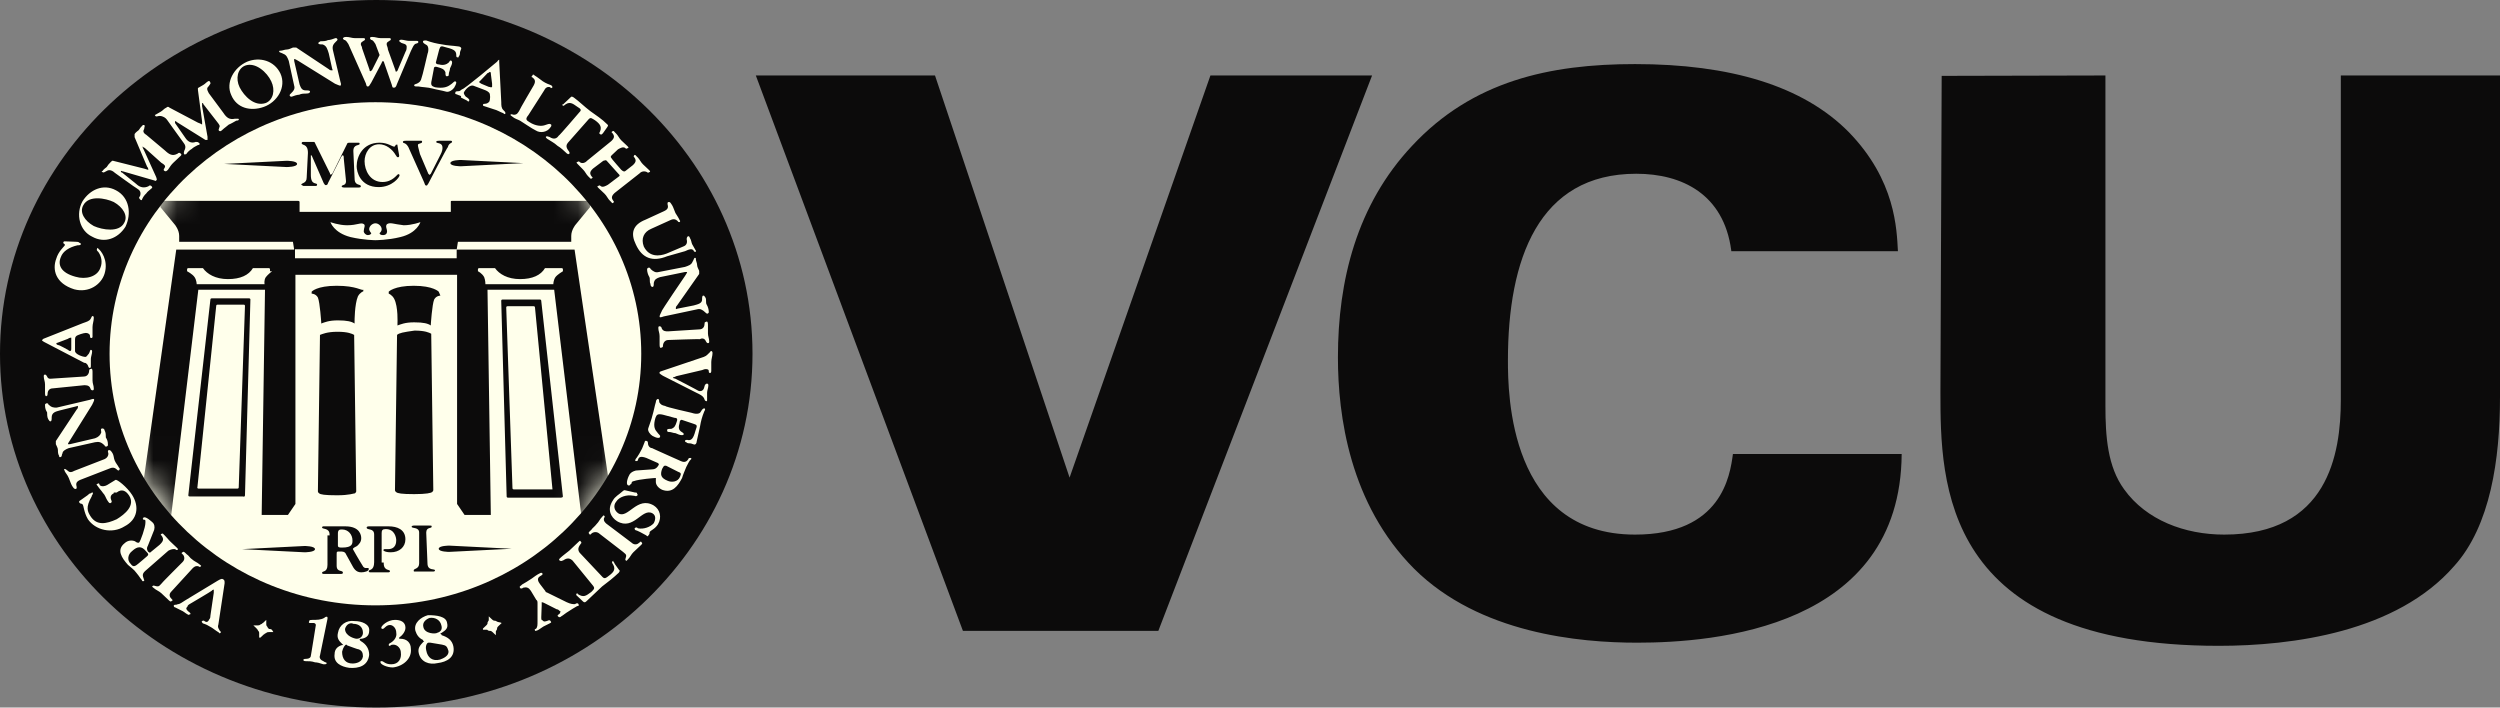 <svg width="106" height="30" viewBox="0 0 106 30" fill="none" xmlns="http://www.w3.org/2000/svg">
<rect x="0" y="0" width="106" height="30" fill="#808080" stroke="none"/>
<g clip-path="url(#clip0_6901_4191)">
<path d="M32.047 3.2H39.644L45.35 20.25L51.322 3.2H58.176L49.113 26.75H40.828L32.047 3.2ZM73.405 10.617C73.087 8.233 71.32 7.367 69.377 7.367C65.225 7.367 63.936 11 63.936 15.283C63.936 16.7 63.989 22.667 69.324 22.667C72.999 22.667 73.352 20.167 73.476 19.25H80.631C80.578 26.633 72.681 27.25 69.412 27.25C66.974 27.25 62.734 26.867 59.961 24.117C57.222 21.367 56.728 17.617 56.728 15.15C56.728 11.9 57.523 8.683 59.872 6.183C62.434 3.433 65.702 2.717 69.324 2.717C73.352 2.717 76.444 3.633 78.387 5.6C80.383 7.65 80.419 9.733 80.472 10.65H73.405V10.617ZM89.27 3.2V17.2C89.27 18.5 89.358 19.783 90.065 20.75C91.001 22.05 92.626 22.667 94.305 22.667C98.686 22.667 99.251 19.283 99.251 16.95V3.2H106V16.833C106 19.467 105.594 22.3 104.057 24C101.619 26.8 97.202 27.383 94.075 27.383C82.327 27.383 82.274 20.467 82.274 16.633L82.327 3.217L89.27 3.2ZM31.906 15C31.906 23.3 24.751 30 15.953 30C7.12 30 0 23.283 0 15C0 6.717 7.155 0 15.953 0C24.751 0 31.906 6.7 31.906 15Z" fill="#0C0B0B"/>
<path d="M15.917 25.667C9.681 25.667 4.646 20.917 4.646 15.001C4.646 9.117 9.681 4.334 15.917 4.334C22.153 4.334 27.188 9.084 27.188 15.001C27.188 20.884 22.153 25.667 15.917 25.667ZM15.917 0.834C7.649 0.834 0.936 7.167 0.936 15.001C0.936 22.834 7.649 29.167 15.917 29.167C24.185 29.167 30.898 22.834 30.898 15.001C30.898 7.167 24.185 0.834 15.917 0.834Z" fill="#0C0B0B"/>
<path d="M8.092 25.583C8.004 25.633 7.951 25.666 7.951 25.716C7.898 25.766 7.898 25.8 7.898 25.8C7.898 25.85 7.986 25.933 8.039 25.966C8.092 26.016 8.092 26.05 8.039 26.05C7.986 26.1 7.986 26.05 7.951 26.05C7.862 26 7.774 25.916 7.686 25.883L7.421 25.75C7.368 25.75 7.368 25.7 7.368 25.666C7.421 25.616 7.456 25.666 7.544 25.616C7.633 25.616 7.721 25.533 7.862 25.45L9.24 24.616C9.382 24.533 9.417 24.533 9.47 24.566C9.523 24.616 9.523 24.616 9.523 24.733L9.258 26.483C9.205 26.616 9.311 26.7 9.311 26.733C9.364 26.783 9.364 26.783 9.364 26.816C9.311 26.866 9.311 26.866 9.276 26.816C9.134 26.733 9.046 26.65 8.958 26.6C8.816 26.516 8.728 26.466 8.604 26.433C8.604 26.433 8.551 26.383 8.551 26.35C8.604 26.3 8.64 26.3 8.693 26.35C8.781 26.4 8.834 26.35 8.869 26.266C8.922 26.216 8.922 26.133 8.922 26.1L9.064 25.133V25C9.064 25 9.011 25 8.975 25.05C8.94 25.083 8.092 25.583 8.092 25.583ZM7.739 23.833C7.88 23.7 7.792 23.533 7.739 23.5C7.686 23.45 7.686 23.45 7.739 23.416C7.792 23.366 7.827 23.416 7.915 23.5C8.004 23.55 8.057 23.666 8.145 23.716C8.233 23.8 8.375 23.85 8.463 23.933C8.516 23.983 8.551 23.983 8.516 24.016C8.463 24.066 8.428 24.016 8.428 24.016C8.286 23.966 8.198 24.066 8.163 24.1L7.279 25.066C7.138 25.2 7.191 25.316 7.279 25.4C7.332 25.45 7.332 25.45 7.279 25.483C7.226 25.533 7.191 25.483 7.103 25.4L6.838 25.15C6.749 25.066 6.608 25.016 6.52 24.933C6.467 24.883 6.431 24.883 6.467 24.85C6.52 24.8 6.555 24.85 6.608 24.85C6.749 24.9 6.785 24.8 6.873 24.716C6.855 24.716 7.739 23.833 7.739 23.833ZM6.237 23.583C6.29 23.533 6.325 23.5 6.184 23.366C6.007 23.15 5.831 23.15 5.601 23.366C5.424 23.5 5.371 23.75 5.548 23.916C5.636 24.05 5.725 24 5.778 23.966C5.795 23.966 6.237 23.583 6.237 23.583ZM6.149 24.216C6.007 24.35 6.06 24.433 6.096 24.55C6.096 24.6 6.149 24.6 6.096 24.633C6.096 24.633 6.043 24.683 6.007 24.583C5.954 24.533 5.919 24.45 5.778 24.283C5.689 24.15 5.513 24.033 5.424 23.95C5.159 23.65 4.93 23.316 5.283 23.033C5.424 22.9 5.601 22.9 5.725 22.95C5.778 23 5.866 23.033 5.901 23C5.954 22.95 6.166 22.366 6.166 22.166V22.083C6.166 22.033 6.113 22.033 6.078 22.033C6.025 21.983 6.078 21.983 6.078 21.95C6.166 21.866 6.431 22.116 6.484 22.166C6.537 22.216 6.573 22.333 6.537 22.466L6.272 23.133C6.219 23.216 6.219 23.3 6.272 23.383C6.325 23.433 6.361 23.433 6.361 23.433L6.767 23.1C6.944 22.933 6.944 22.85 6.855 22.716C6.802 22.666 6.802 22.666 6.855 22.633C6.908 22.6 6.908 22.633 6.997 22.716C7.085 22.8 7.138 22.883 7.226 22.966L7.491 23.216C7.544 23.266 7.544 23.266 7.544 23.3C7.491 23.35 7.456 23.3 7.456 23.3C7.368 23.25 7.226 23.3 7.138 23.35L6.149 24.216ZM4.824 20.916C4.647 21 4.682 21.133 4.735 21.25C4.735 21.3 4.735 21.3 4.682 21.333C4.629 21.333 4.629 21.333 4.541 21.2C4.488 21.116 4.453 20.983 4.364 20.9C4.311 20.816 4.223 20.733 4.135 20.6C4.082 20.55 4.082 20.516 4.135 20.516C4.188 20.466 4.223 20.516 4.223 20.566C4.311 20.65 4.453 20.616 4.541 20.566L4.894 20.35C4.947 20.3 5.389 20.65 5.601 20.983C5.919 21.483 5.831 22.033 5.283 22.316C4.753 22.65 4.046 22.483 3.728 22.016C3.552 21.716 3.552 21.433 3.499 21.383C3.446 21.333 3.41 21.383 3.357 21.3V21.25L3.711 21C3.764 20.95 3.799 20.916 3.852 20.916C3.905 20.866 3.94 20.866 3.94 20.916C3.94 20.966 3.887 21 3.887 21.05C3.622 21.516 3.711 21.683 3.834 21.883C4.099 22.3 4.506 22.216 4.947 22.016C5.301 21.8 5.742 21.433 5.477 21.016C5.336 20.8 5.159 20.716 4.947 20.883H4.824V20.916ZM4.435 19.466C4.612 19.383 4.612 19.216 4.576 19.166C4.576 19.116 4.576 19.083 4.629 19.083C4.682 19.083 4.718 19.133 4.771 19.216C4.824 19.3 4.824 19.433 4.859 19.516C4.912 19.65 5 19.733 5.036 19.816C5.089 19.866 5.089 19.9 5.036 19.95C4.983 19.95 4.947 19.9 4.947 19.9C4.859 19.816 4.771 19.816 4.682 19.85L3.393 20.35C3.216 20.433 3.216 20.516 3.251 20.65C3.251 20.7 3.251 20.733 3.198 20.733C3.145 20.733 3.11 20.683 3.057 20.6C3.004 20.516 2.969 20.383 2.916 20.266C2.863 20.133 2.774 20.05 2.739 19.966C2.739 19.916 2.686 19.883 2.739 19.883C2.792 19.883 2.827 19.933 2.88 19.966C2.969 20.05 3.057 20.016 3.145 19.966L4.435 19.466ZM2.969 18.666C2.916 18.75 2.88 18.8 2.88 18.833H2.969L4.029 18.583C4.17 18.533 4.258 18.45 4.294 18.333C4.294 18.25 4.241 18.166 4.347 18.166C4.4 18.166 4.435 18.216 4.435 18.25C4.488 18.333 4.488 18.466 4.488 18.55C4.541 18.633 4.576 18.716 4.576 18.85C4.576 18.9 4.576 18.9 4.523 18.933C4.47 18.933 4.435 18.933 4.435 18.883C4.294 18.75 4.205 18.716 4.029 18.75L2.916 19C2.774 19.05 2.651 19.133 2.651 19.216C2.598 19.3 2.651 19.35 2.562 19.383C2.509 19.383 2.509 19.383 2.509 19.333C2.456 19.25 2.456 19.166 2.456 19.083C2.456 19 2.403 18.916 2.368 18.833V18.7L3.251 17.366C3.304 17.316 3.304 17.283 3.304 17.233C3.304 17.183 3.251 17.233 3.216 17.233L2.545 17.4C2.368 17.45 2.191 17.483 2.191 17.7C2.191 17.783 2.191 17.866 2.138 17.866C2.085 17.866 2.085 17.816 2.05 17.783C1.997 17.7 1.997 17.566 1.997 17.483C1.944 17.4 1.909 17.316 1.909 17.183C1.909 17.133 1.909 17.133 1.962 17.1C2.015 17.1 2.05 17.1 2.05 17.15C2.191 17.283 2.28 17.283 2.403 17.283L3.817 16.95C3.958 16.9 3.993 16.9 3.993 16.95C3.993 17 3.94 17.083 3.905 17.166L2.969 18.666ZM3.552 15.966C3.728 15.966 3.781 15.8 3.781 15.716C3.781 15.666 3.781 15.666 3.87 15.633C3.923 15.633 3.923 15.716 3.923 15.8V16.133C3.923 16.266 3.976 16.35 3.976 16.466C3.976 16.516 3.976 16.55 3.923 16.55C3.87 16.55 3.834 16.5 3.834 16.466C3.781 16.333 3.658 16.333 3.569 16.333L2.244 16.466C2.068 16.466 2.015 16.6 2.015 16.716C2.015 16.766 2.015 16.766 1.962 16.8C1.909 16.8 1.909 16.716 1.909 16.633V16.3C1.909 16.166 1.856 16.083 1.856 15.966C1.856 15.916 1.856 15.883 1.909 15.883C1.962 15.883 1.997 15.966 1.997 15.966C2.05 16.1 2.174 16.05 2.262 16.05L3.552 15.966ZM2.88 14.833C2.933 14.883 2.969 14.883 2.969 14.883C3.022 14.883 3.022 14.833 3.022 14.75V14.45V14.316C3.022 14.316 2.933 14.316 2.88 14.366L2.439 14.533C2.386 14.533 2.386 14.583 2.386 14.583C2.386 14.583 2.439 14.633 2.474 14.633C2.492 14.616 2.88 14.833 2.88 14.833ZM1.873 14.5C1.785 14.45 1.785 14.45 1.785 14.416L1.838 14.366L3.516 13.7C3.658 13.65 3.781 13.616 3.834 13.533C3.887 13.45 3.887 13.4 3.923 13.4C3.976 13.4 3.976 13.45 3.976 13.483C3.976 13.616 3.923 13.733 3.923 13.866V14.283C3.923 14.333 3.87 14.333 3.87 14.333C3.817 14.333 3.817 14.283 3.817 14.25C3.817 14.166 3.728 14.116 3.64 14.116C3.552 14.116 3.287 14.2 3.234 14.25C3.181 14.3 3.181 14.333 3.181 14.466V14.883C3.181 15.016 3.499 15.133 3.622 15.133C3.675 15.133 3.711 15.05 3.764 15C3.817 14.916 3.817 14.833 3.852 14.833C3.905 14.833 3.905 14.883 3.905 14.916C3.905 15 3.852 15.133 3.852 15.216V15.516C3.852 15.566 3.852 15.6 3.799 15.6C3.746 15.6 3.746 15.516 3.711 15.466C3.658 15.416 3.658 15.383 3.569 15.383L1.873 14.5ZM3.198 10.25C3.251 10.25 3.34 10.25 3.375 10.3C3.428 10.3 3.428 10.35 3.428 10.35C3.428 10.4 3.34 10.4 3.287 10.4C2.933 10.483 2.668 10.65 2.58 10.9C2.439 11.233 2.58 11.566 3.198 11.733C3.64 11.866 4.135 11.733 4.258 11.35C4.347 11.133 4.311 10.883 4.17 10.683C4.117 10.633 4.082 10.6 4.117 10.55C4.117 10.5 4.17 10.5 4.17 10.55C4.258 10.6 4.612 11.016 4.435 11.6C4.294 12.066 3.764 12.433 3.145 12.266C2.35 12.016 2.209 11.433 2.386 10.966C2.474 10.666 2.704 10.466 2.739 10.416C2.792 10.333 2.651 10.333 2.686 10.283C2.686 10.233 2.739 10.233 2.739 10.233L3.198 10.25ZM5.265 9.45C5.442 9.15 5.212 8.783 4.824 8.566C4.47 8.4 3.764 8.266 3.534 8.7C3.357 9 3.587 9.366 3.976 9.583C4.347 9.75 5.053 9.866 5.265 9.45ZM3.499 8.533C3.817 8.033 4.382 7.783 4.912 8.066C5.495 8.366 5.583 9.066 5.318 9.616C5 10.116 4.435 10.333 3.905 10.033C3.375 9.783 3.198 9.083 3.499 8.533ZM4.877 7.333C4.788 7.25 4.647 7.166 4.523 7.25C4.435 7.3 4.382 7.333 4.347 7.3C4.294 7.25 4.294 7.25 4.347 7.25C4.4 7.166 4.488 7.116 4.523 7.083C4.576 7 4.612 6.95 4.7 6.866C4.753 6.816 4.753 6.816 4.788 6.816L6.113 7.15C6.255 7.2 6.29 7.2 6.29 7.2C6.29 7.2 6.29 7.116 6.237 7.066L5.707 5.816V5.683C5.76 5.6 5.848 5.55 5.884 5.516C5.937 5.433 5.972 5.383 6.06 5.3H6.113C6.166 5.35 6.113 5.383 6.113 5.466C6.06 5.55 6.06 5.633 6.202 5.716L6.997 6.383C7.173 6.55 7.315 6.633 7.527 6.516C7.58 6.466 7.615 6.466 7.668 6.516C7.721 6.566 7.668 6.6 7.615 6.65L7.35 6.9C7.262 6.983 7.209 7.066 7.12 7.2C7.067 7.25 7.032 7.283 6.979 7.25C6.926 7.216 6.926 7.2 6.979 7.116C7.032 7.033 6.979 6.983 6.838 6.9L6.131 6.266C6.078 6.266 6.078 6.216 6.043 6.216C6.043 6.216 6.043 6.266 6.096 6.35L6.626 7.516C6.626 7.566 6.679 7.6 6.626 7.65C6.573 7.7 6.573 7.65 6.537 7.65L5.212 7.266C5.159 7.266 5.124 7.216 5.124 7.266C5.124 7.266 5.124 7.316 5.177 7.316L5.795 7.816C5.937 7.95 6.113 7.983 6.29 7.9C6.343 7.85 6.378 7.85 6.431 7.9C6.484 7.95 6.431 7.983 6.431 7.983C6.343 8.066 6.255 8.116 6.202 8.2C6.113 8.283 6.06 8.366 6.025 8.45C6.025 8.5 5.972 8.5 5.937 8.45C5.884 8.4 5.884 8.366 5.937 8.316C5.99 8.15 5.937 8.066 5.795 7.983C5.795 8 4.877 7.333 4.877 7.333ZM7.085 5.083C7.032 5 6.908 4.916 6.767 4.916C6.679 4.916 6.626 4.966 6.59 4.916C6.537 4.866 6.59 4.866 6.59 4.866C6.679 4.816 6.732 4.783 6.82 4.733C6.908 4.683 6.961 4.6 7.05 4.566C7.103 4.516 7.138 4.516 7.191 4.566L8.392 5.2C8.534 5.25 8.569 5.283 8.569 5.283V5.15L8.392 3.816V3.733C8.481 3.683 8.534 3.65 8.622 3.6C8.71 3.55 8.763 3.466 8.852 3.433C8.852 3.433 8.905 3.433 8.905 3.483C8.958 3.533 8.905 3.566 8.852 3.65C8.763 3.733 8.763 3.783 8.852 3.95L9.47 4.783C9.611 5 9.735 5.083 9.965 5.033H10.106C10.159 5.083 10.106 5.116 10.018 5.116C9.929 5.166 9.788 5.25 9.7 5.283C9.611 5.366 9.523 5.416 9.435 5.5C9.382 5.55 9.346 5.583 9.293 5.55C9.24 5.5 9.293 5.466 9.293 5.416C9.346 5.333 9.293 5.283 9.205 5.166L8.622 4.416C8.622 4.366 8.569 4.366 8.569 4.366V4.5L8.799 5.8V5.933H8.71L7.509 5.183C7.456 5.133 7.421 5.133 7.421 5.133V5.216L7.862 5.85C7.951 5.983 8.092 6.1 8.304 6.016C8.357 6.016 8.392 6.016 8.445 6.066C8.498 6.116 8.445 6.15 8.392 6.15C8.304 6.2 8.216 6.233 8.127 6.316C8.039 6.366 7.951 6.45 7.898 6.533C7.845 6.533 7.845 6.583 7.809 6.533C7.774 6.483 7.809 6.45 7.809 6.4C7.898 6.233 7.862 6.15 7.756 6.016C7.739 6 7.085 5.083 7.085 5.083ZM11.272 4.366C11.59 4.233 11.678 3.816 11.502 3.45C11.325 3.066 10.831 2.616 10.389 2.783C10.071 2.916 9.982 3.333 10.159 3.7C10.354 4.083 10.795 4.533 11.272 4.366ZM10.477 2.616C11.007 2.4 11.626 2.566 11.89 3.116C12.155 3.7 11.749 4.333 11.184 4.533C10.618 4.733 10.036 4.583 9.806 4.033C9.558 3.5 9.912 2.866 10.477 2.616ZM12.65 2.583C12.562 2.533 12.509 2.5 12.473 2.5V2.583L12.703 3.583C12.756 3.716 12.791 3.833 12.968 3.833C13.056 3.833 13.145 3.833 13.145 3.883C13.145 3.933 13.092 3.966 13.004 3.966C12.915 3.966 12.774 3.966 12.685 4.016C12.597 4.016 12.456 4.066 12.367 4.1C12.315 4.1 12.315 4.1 12.279 4.05C12.279 4 12.332 3.966 12.332 3.966C12.473 3.833 12.509 3.75 12.473 3.633L12.244 2.583C12.191 2.45 12.155 2.333 12.014 2.283C11.926 2.233 11.873 2.233 11.838 2.2C11.838 2.15 11.838 2.15 11.89 2.15C11.979 2.15 12.067 2.1 12.155 2.1C12.244 2.1 12.332 2.05 12.421 2.016H12.562L13.94 2.933C13.993 2.983 14.028 2.983 14.081 2.983C14.134 2.983 14.081 2.933 14.081 2.9L13.94 2.266C13.887 2.1 13.851 1.933 13.675 1.883C13.586 1.883 13.498 1.883 13.498 1.833C13.498 1.783 13.551 1.783 13.586 1.75C13.675 1.75 13.816 1.75 13.905 1.7C13.993 1.7 14.134 1.65 14.223 1.616C14.275 1.616 14.275 1.616 14.311 1.666C14.311 1.716 14.258 1.75 14.258 1.75C14.117 1.883 14.081 1.966 14.117 2.133L14.434 3.466C14.488 3.6 14.434 3.633 14.434 3.633C14.382 3.633 14.293 3.583 14.205 3.55L12.65 2.583ZM14.77 1.866C14.717 1.783 14.682 1.733 14.629 1.7C14.576 1.7 14.54 1.65 14.54 1.616C14.594 1.566 14.629 1.566 14.682 1.566C14.823 1.566 14.912 1.616 15.035 1.616H15.389C15.441 1.616 15.477 1.616 15.477 1.666C15.477 1.716 15.424 1.716 15.389 1.75C15.3 1.8 15.3 1.833 15.3 1.883C15.3 1.933 15.353 1.966 15.353 2.05L15.671 2.966C15.671 3.016 15.671 3.016 15.724 3.016L15.777 2.966L16.095 2.333L15.918 1.866C15.866 1.783 15.83 1.733 15.777 1.7C15.724 1.7 15.689 1.65 15.689 1.616C15.689 1.566 15.742 1.566 15.777 1.566C15.918 1.566 16.007 1.616 16.131 1.616H16.484C16.537 1.616 16.572 1.616 16.572 1.666C16.572 1.716 16.519 1.716 16.484 1.75C16.395 1.8 16.395 1.833 16.395 1.883C16.395 1.933 16.448 2.016 16.448 2.1L16.767 2.983C16.767 3.033 16.767 3.033 16.82 3.033C16.82 3.033 16.872 2.983 16.872 2.95L17.191 2.2C17.244 2.116 17.244 2.033 17.244 1.983C17.244 1.85 17.067 1.85 17.014 1.816C16.961 1.766 16.925 1.766 16.925 1.733C16.925 1.7 16.979 1.683 17.014 1.683C17.102 1.683 17.244 1.733 17.332 1.733H17.65C17.703 1.733 17.738 1.733 17.738 1.783C17.738 1.833 17.685 1.833 17.597 1.866C17.509 1.95 17.509 2 17.42 2.166L16.837 3.55C16.784 3.716 16.749 3.716 16.696 3.716C16.643 3.716 16.643 3.716 16.608 3.583L16.29 2.666C16.29 2.616 16.236 2.583 16.236 2.583C16.236 2.583 16.183 2.633 16.183 2.666L15.742 3.5C15.653 3.633 15.653 3.666 15.601 3.666C15.547 3.666 15.547 3.666 15.512 3.533L14.77 1.866ZM18.127 2.283C18.18 2.15 18.18 1.95 18.074 1.9C17.985 1.85 17.933 1.816 17.933 1.766C17.933 1.716 17.985 1.716 18.074 1.716C18.303 1.8 18.515 1.85 18.745 1.883C18.975 1.933 19.187 1.933 19.416 1.966C19.505 1.966 19.558 2.016 19.558 2.05C19.558 2.083 19.505 2.183 19.505 2.216C19.505 2.25 19.505 2.35 19.452 2.383C19.452 2.433 19.452 2.433 19.399 2.433C19.346 2.433 19.346 2.383 19.346 2.35C19.346 2.183 19.293 2.1 18.939 2.016L18.763 1.966C18.674 1.966 18.674 1.966 18.622 2.1L18.48 2.65C18.48 2.7 18.533 2.733 18.622 2.733C18.798 2.783 18.939 2.733 19.028 2.65C19.081 2.566 19.081 2.566 19.116 2.566C19.151 2.566 19.169 2.616 19.169 2.65C19.169 2.733 19.116 2.816 19.081 2.9C19.081 2.983 19.028 3.066 19.028 3.15C19.028 3.2 19.028 3.233 18.939 3.233C18.887 3.233 18.887 3.15 18.887 3.066C18.834 2.933 18.745 2.9 18.569 2.85C18.427 2.8 18.392 2.85 18.392 2.933L18.303 3.4C18.25 3.616 18.303 3.65 18.445 3.7C18.763 3.75 18.939 3.7 19.063 3.616C19.204 3.533 19.24 3.45 19.293 3.45C19.346 3.45 19.346 3.5 19.346 3.5C19.346 3.55 19.293 3.666 19.258 3.716C19.204 3.8 19.028 3.933 18.904 3.883C18.727 3.833 18.498 3.8 18.321 3.75C18.145 3.7 17.915 3.7 17.738 3.666C17.597 3.666 17.561 3.666 17.561 3.616C17.561 3.566 17.65 3.566 17.703 3.533C17.791 3.483 17.844 3.45 17.88 3.283C17.897 3.283 18.127 2.283 18.127 2.283ZM20.37 3.416L20.317 3.466C20.317 3.516 20.37 3.516 20.406 3.55L20.724 3.683C20.812 3.683 20.812 3.733 20.865 3.683V3.55L20.812 3.133C20.812 3.083 20.812 3.05 20.759 3.05C20.759 3.05 20.706 3.1 20.671 3.1C20.689 3.083 20.37 3.416 20.37 3.416ZM21.077 2.616C21.13 2.533 21.166 2.533 21.166 2.533V2.616L21.254 4.333C21.254 4.466 21.254 4.583 21.342 4.666C21.395 4.716 21.43 4.75 21.43 4.8C21.43 4.85 21.378 4.85 21.342 4.8C21.201 4.75 21.077 4.666 20.936 4.633L20.529 4.5C20.477 4.5 20.477 4.45 20.477 4.45C20.477 4.4 20.529 4.4 20.565 4.4C20.653 4.4 20.706 4.35 20.741 4.316C20.794 4.233 20.794 3.983 20.741 3.933C20.689 3.883 20.653 3.85 20.512 3.8L20.07 3.633C19.929 3.583 19.717 3.8 19.664 3.933C19.664 3.983 19.717 4.066 19.752 4.1C19.84 4.15 19.929 4.233 19.893 4.266C19.893 4.316 19.84 4.316 19.805 4.266L19.54 4.133C19.593 4.05 19.452 4.05 19.363 4C19.311 4 19.275 3.95 19.311 3.916C19.311 3.866 19.399 3.866 19.452 3.866C19.505 3.866 19.54 3.816 19.593 3.783C19.628 3.833 21.077 2.616 21.077 2.616ZM22.632 3.616C22.72 3.45 22.685 3.366 22.579 3.283C22.526 3.283 22.526 3.233 22.579 3.2C22.579 3.15 22.632 3.15 22.667 3.2C22.808 3.283 22.897 3.366 23.02 3.45C23.144 3.533 23.285 3.583 23.374 3.616C23.374 3.616 23.427 3.666 23.427 3.7C23.374 3.75 23.338 3.75 23.338 3.7C23.197 3.65 23.109 3.75 23.073 3.833L22.402 4.883C22.261 5.05 22.314 5.1 22.455 5.183C22.72 5.35 22.95 5.35 23.073 5.316C23.215 5.266 23.303 5.233 23.338 5.266C23.392 5.266 23.392 5.35 23.338 5.4C23.197 5.616 22.897 5.65 22.72 5.533C22.544 5.45 22.19 5.2 22.049 5.116C21.96 5.066 21.819 5.033 21.731 4.95C21.678 4.9 21.642 4.9 21.642 4.866C21.695 4.816 21.731 4.866 21.784 4.866C21.925 4.866 21.96 4.783 22.014 4.7C22.014 4.666 22.632 3.616 22.632 3.616ZM24.575 4.75C24.663 4.666 24.628 4.616 24.487 4.533C24.257 4.366 24.134 4.283 23.904 4.483H23.869C23.816 4.433 23.816 4.433 23.869 4.433L23.957 4.35L24.186 4.133C24.239 4.083 24.239 4.083 24.328 4.133C24.558 4.3 24.77 4.516 25.035 4.716C25.264 4.883 25.529 5.05 25.741 5.266C25.794 5.316 25.794 5.316 25.741 5.4L25.564 5.65L25.512 5.7H25.459L25.405 5.65C25.547 5.4 25.459 5.266 25.229 5.1C25.087 5.016 25.052 4.966 24.964 5.05L24.081 6.05C23.939 6.216 24.081 6.35 24.134 6.433C24.134 6.483 24.186 6.483 24.134 6.516C24.081 6.566 24.081 6.516 24.045 6.516C23.904 6.383 23.78 6.266 23.639 6.183C23.497 6.05 23.321 5.966 23.197 5.883C23.144 5.833 23.144 5.833 23.144 5.8C23.197 5.75 23.233 5.8 23.285 5.8C23.374 5.85 23.55 5.966 23.692 5.75C23.692 5.783 24.575 4.75 24.575 4.75ZM26.342 7.2C26.43 7.283 26.483 7.283 26.518 7.25L26.837 7C26.978 6.866 26.978 6.783 26.89 6.666C26.837 6.616 26.89 6.616 26.89 6.583C26.942 6.533 26.978 6.633 27.031 6.666C27.119 6.75 27.172 6.883 27.261 6.966L27.526 7.216C27.578 7.266 27.578 7.3 27.526 7.3C27.473 7.35 27.437 7.3 27.437 7.3C27.349 7.25 27.207 7.25 27.119 7.35L26.059 8.183C25.918 8.316 25.918 8.4 26.006 8.516C26.059 8.566 26.006 8.566 26.006 8.6C25.953 8.65 25.918 8.55 25.865 8.516C25.776 8.433 25.724 8.3 25.635 8.216L25.37 7.966C25.317 7.916 25.317 7.883 25.37 7.883C25.423 7.833 25.459 7.883 25.459 7.883C25.547 7.966 25.688 7.883 25.776 7.833L26.218 7.5C26.306 7.45 26.271 7.416 26.218 7.366L25.724 6.816C25.671 6.766 25.635 6.816 25.582 6.816L25.14 7.15C24.999 7.283 24.999 7.366 25.087 7.483C25.14 7.533 25.14 7.533 25.087 7.566C25.035 7.616 24.999 7.516 24.946 7.483C24.858 7.4 24.805 7.266 24.716 7.183L24.487 6.95C24.434 6.9 24.434 6.866 24.487 6.866C24.54 6.816 24.575 6.866 24.575 6.866C24.663 6.95 24.805 6.916 24.893 6.816L25.918 5.983C26.059 5.85 26.059 5.766 25.971 5.65C25.918 5.6 25.918 5.6 25.971 5.566C26.024 5.516 26.059 5.616 26.112 5.65C26.201 5.733 26.253 5.866 26.342 5.95L26.607 6.2C26.66 6.25 26.66 6.283 26.607 6.283C26.554 6.333 26.518 6.283 26.518 6.283C26.43 6.2 26.289 6.283 26.201 6.333L25.936 6.583C25.883 6.633 25.883 6.666 25.936 6.716C25.9 6.7 26.342 7.2 26.342 7.2ZM28.162 8.95C28.338 8.866 28.338 8.783 28.303 8.65C28.303 8.6 28.303 8.566 28.356 8.566C28.409 8.566 28.409 8.566 28.497 8.7C28.55 8.783 28.585 8.916 28.639 9.033C28.692 9.116 28.78 9.25 28.815 9.333C28.868 9.383 28.815 9.416 28.815 9.416C28.762 9.416 28.762 9.416 28.727 9.366C28.639 9.283 28.55 9.283 28.462 9.316L27.614 9.7C27.296 9.833 27.172 10.116 27.296 10.45C27.526 10.916 27.967 10.866 28.267 10.75L28.974 10.45C29.116 10.4 29.151 10.283 29.116 10.15C29.116 10.1 29.116 10.066 29.169 10.016C29.221 10.016 29.221 10.016 29.257 10.1C29.31 10.183 29.31 10.266 29.345 10.35L29.486 10.6C29.54 10.65 29.486 10.683 29.486 10.683C29.433 10.683 29.398 10.633 29.398 10.6C29.31 10.55 29.257 10.55 29.045 10.65L28.285 10.866C27.667 11.116 27.225 10.95 26.96 10.366C26.73 9.9 26.819 9.533 27.366 9.316L28.162 8.95ZM29.045 11.7C29.098 11.616 29.133 11.566 29.133 11.533H29.045L27.985 11.75C27.843 11.8 27.755 11.833 27.72 12C27.72 12.083 27.72 12.166 27.667 12.166C27.614 12.166 27.578 12.116 27.578 12.033C27.526 11.95 27.578 11.816 27.526 11.733C27.473 11.65 27.437 11.516 27.437 11.433C27.437 11.383 27.437 11.383 27.49 11.35C27.543 11.35 27.578 11.35 27.578 11.4C27.72 11.533 27.808 11.566 27.932 11.533L29.045 11.316C29.186 11.266 29.31 11.233 29.363 11.1C29.416 11.016 29.416 10.966 29.451 10.933C29.504 10.933 29.504 10.933 29.504 10.983C29.504 11.066 29.557 11.15 29.557 11.233C29.557 11.316 29.61 11.4 29.645 11.483V11.616L28.709 12.95C28.656 13 28.656 13.033 28.656 13.083C28.656 13.133 28.709 13.083 28.744 13.083L29.416 12.95C29.593 12.9 29.769 12.866 29.769 12.7C29.769 12.616 29.769 12.533 29.822 12.533C29.875 12.533 29.875 12.583 29.91 12.616C29.963 12.7 29.91 12.833 29.963 12.916C30.017 13 30.052 13.133 30.052 13.216C30.052 13.266 30.052 13.266 29.999 13.3C29.946 13.3 29.91 13.25 29.91 13.25C29.769 13.116 29.681 13.083 29.557 13.116L28.144 13.416C28.003 13.466 27.967 13.466 27.967 13.416C27.967 13.366 28.02 13.283 28.055 13.2C28.02 13.2 29.045 11.7 29.045 11.7ZM28.338 14.416C28.162 14.416 28.108 14.583 28.108 14.666C28.108 14.716 28.108 14.716 28.02 14.75C27.967 14.75 27.967 14.666 27.967 14.583V14.25C27.967 14.116 27.914 14.033 27.914 13.916C27.914 13.866 27.914 13.833 27.967 13.833C28.02 13.833 28.055 13.883 28.055 13.916C28.108 14.05 28.232 14.05 28.32 14.05L29.645 13.966C29.822 13.966 29.875 13.833 29.875 13.716C29.875 13.666 29.875 13.666 29.963 13.633C30.017 13.633 30.017 13.716 30.017 13.8V14.133C30.017 14.266 30.07 14.35 30.07 14.466C30.07 14.516 30.07 14.55 30.017 14.55C29.963 14.55 29.928 14.466 29.928 14.466C29.875 14.333 29.752 14.333 29.663 14.383C29.663 14.366 28.338 14.416 28.338 14.416ZM29.486 16.5C29.575 16.55 29.628 16.583 29.663 16.583C29.716 16.583 29.752 16.583 29.805 16.533C29.858 16.483 29.858 16.4 29.893 16.316C29.946 16.266 29.946 16.266 29.981 16.266C30.034 16.266 30.034 16.316 30.034 16.35C30.034 16.433 29.981 16.566 29.981 16.65V16.95C29.981 17 29.981 17.033 29.928 17C29.875 17 29.875 16.916 29.84 16.866C29.787 16.783 29.698 16.733 29.522 16.65L28.108 15.933C27.967 15.85 27.932 15.8 27.967 15.8C27.967 15.75 28.02 15.75 28.108 15.716L29.84 15.133C29.981 15.083 30.017 15 30.07 14.966C30.122 14.916 30.122 14.883 30.158 14.883C30.193 14.883 30.211 14.933 30.211 14.966C30.211 15.1 30.158 15.216 30.158 15.35V15.733C30.158 15.733 30.158 15.816 30.105 15.816C30.052 15.816 30.052 15.766 30.052 15.733C30.052 15.65 29.963 15.65 29.91 15.65C29.858 15.65 29.769 15.7 29.734 15.7L28.674 15.95C28.585 16 28.532 16 28.532 16C28.532 16 28.532 16.05 28.621 16.05C28.639 16.05 29.486 16.5 29.486 16.5ZM29.31 17.5C29.451 17.55 29.663 17.583 29.716 17.45C29.769 17.366 29.805 17.316 29.858 17.316C29.91 17.316 29.91 17.366 29.858 17.45C29.769 17.666 29.716 17.866 29.681 18.083L29.54 18.716C29.54 18.8 29.486 18.85 29.451 18.85C29.416 18.85 29.31 18.8 29.274 18.8C29.221 18.8 29.133 18.8 29.098 18.75C29.045 18.75 29.045 18.7 29.045 18.7C29.045 18.65 29.098 18.65 29.133 18.65C29.31 18.7 29.398 18.6 29.486 18.266L29.54 18.1C29.54 18.016 29.54 18.016 29.398 17.966L28.904 17.8C28.851 17.8 28.815 17.85 28.815 17.933C28.762 18.1 28.762 18.233 28.904 18.316C28.992 18.366 28.992 18.4 28.992 18.4C28.992 18.45 28.939 18.45 28.904 18.45C28.815 18.45 28.727 18.4 28.639 18.366C28.55 18.366 28.462 18.316 28.373 18.316C28.32 18.316 28.285 18.316 28.285 18.233C28.285 18.183 28.373 18.183 28.462 18.183C28.603 18.133 28.639 18.05 28.692 17.883C28.744 17.75 28.692 17.716 28.603 17.716L28.108 17.583C27.879 17.533 27.843 17.583 27.791 17.716C27.702 18.016 27.738 18.183 27.843 18.3C27.932 18.433 28.02 18.466 27.985 18.516C27.985 18.566 27.932 18.566 27.896 18.566C27.843 18.566 27.72 18.516 27.667 18.483C27.578 18.433 27.437 18.266 27.49 18.15C27.543 17.983 27.631 17.766 27.667 17.6C27.72 17.433 27.755 17.216 27.808 17.05C27.808 16.966 27.861 16.916 27.896 16.916C27.95 16.916 27.95 17 27.95 17.05C28.003 17.133 28.038 17.183 28.215 17.216C28.197 17.25 29.31 17.5 29.31 17.5ZM28.25 19.75C28.197 19.75 28.162 19.7 28.073 19.883C27.985 20.133 28.02 20.266 28.303 20.383C28.48 20.466 28.744 20.433 28.833 20.216C28.886 20.083 28.886 20.05 28.744 20L28.25 19.75ZM28.868 19.55C29.045 19.633 29.133 19.55 29.186 19.466C29.186 19.416 29.239 19.416 29.274 19.416C29.328 19.416 29.328 19.466 29.274 19.5C29.221 19.55 29.186 19.633 29.098 19.8C29.045 19.933 28.956 20.133 28.921 20.266C28.744 20.6 28.515 20.933 28.073 20.766C27.896 20.683 27.808 20.55 27.808 20.433V20.266C27.755 20.266 27.102 20.316 26.872 20.4C26.819 20.4 26.784 20.45 26.784 20.45C26.784 20.5 26.784 20.5 26.73 20.533C26.73 20.583 26.677 20.583 26.642 20.583C26.501 20.533 26.642 20.2 26.695 20.116C26.748 20.033 26.837 19.983 26.96 19.95L27.667 19.9C27.755 19.9 27.843 19.85 27.896 19.766C27.95 19.683 27.95 19.683 27.896 19.633L27.402 19.416C27.172 19.333 27.084 19.366 27.049 19.5C27.049 19.55 26.995 19.55 26.96 19.55C26.925 19.55 26.907 19.5 27.013 19.383C27.066 19.3 27.154 19.166 27.19 19.083C27.243 19 27.278 18.866 27.331 18.75C27.331 18.7 27.384 18.666 27.419 18.7C27.473 18.7 27.473 18.783 27.473 18.783C27.473 18.916 27.561 19 27.649 19C27.631 19 28.868 19.55 28.868 19.55ZM26.925 20.883C26.978 20.883 27.013 20.883 27.013 20.933C27.013 20.933 27.066 20.983 27.013 21.016C26.96 21.066 26.925 21.016 26.837 21.016C26.572 20.966 26.253 21.066 26.13 21.266C25.988 21.433 26.041 21.65 26.218 21.766C26.625 22.016 27.013 21.016 27.72 21.433C27.985 21.6 28.073 21.933 27.896 22.233C27.755 22.45 27.578 22.483 27.543 22.566C27.543 22.616 27.543 22.65 27.49 22.7C27.49 22.75 27.437 22.75 27.402 22.7C27.261 22.616 26.995 22.483 26.96 22.483C26.925 22.483 26.907 22.433 26.907 22.4C26.96 22.35 26.995 22.35 27.049 22.4C27.278 22.45 27.578 22.35 27.72 22.183C27.808 22.016 27.808 21.85 27.667 21.766C27.225 21.516 26.872 22.516 26.165 22.1C25.9 21.933 25.724 21.6 25.988 21.216C26.077 21.05 26.253 20.966 26.395 20.833C26.395 20.833 26.448 20.783 26.483 20.783L26.925 20.883ZM25.423 22.633C25.282 22.5 25.105 22.583 25.07 22.633C25.017 22.683 25.017 22.683 24.982 22.633C24.928 22.583 24.982 22.55 25.07 22.466C25.123 22.383 25.211 22.333 25.299 22.216C25.388 22.133 25.441 22 25.529 21.916C25.582 21.866 25.582 21.833 25.617 21.866C25.671 21.916 25.617 21.95 25.617 21.95C25.564 22.083 25.671 22.166 25.706 22.2L26.766 23C26.907 23.133 27.031 23.083 27.119 23C27.172 22.95 27.172 22.95 27.207 23C27.261 23.05 27.207 23.083 27.119 23.166L26.854 23.416C26.766 23.5 26.713 23.633 26.625 23.716C26.572 23.766 26.572 23.8 26.536 23.766C26.483 23.716 26.536 23.683 26.536 23.633C26.589 23.5 26.483 23.466 26.395 23.383L25.423 22.633ZM25.547 24.466C25.635 24.55 25.688 24.516 25.812 24.416C26.041 24.25 26.13 24.116 25.953 23.866V23.816C26.006 23.766 26.006 23.766 26.006 23.816C26.006 23.816 26.059 23.866 26.059 23.9L26.236 24.15C26.289 24.2 26.289 24.2 26.236 24.283C26.006 24.5 25.794 24.666 25.529 24.866L24.858 25.5C24.805 25.55 24.77 25.55 24.716 25.5L24.487 25.283L24.434 25.233V25.183C24.487 25.133 24.487 25.133 24.487 25.183C24.752 25.35 24.84 25.266 25.07 25.1C25.211 24.966 25.211 24.933 25.158 24.85L24.275 23.766C24.098 23.6 23.957 23.716 23.869 23.766C23.816 23.766 23.816 23.816 23.727 23.766C23.674 23.716 23.727 23.716 23.727 23.683C23.869 23.55 23.992 23.466 24.134 23.35L24.54 22.966C24.593 22.916 24.593 22.916 24.628 22.966C24.681 23.016 24.628 23.05 24.628 23.05C24.575 23.133 24.451 23.266 24.575 23.433L25.547 24.466ZM22.95 26.166C22.95 26.25 22.95 26.3 23.003 26.3C23.056 26.383 23.144 26.35 23.268 26.3C23.321 26.3 23.321 26.3 23.356 26.35C23.392 26.4 23.356 26.4 23.303 26.433L23.038 26.566C22.95 26.616 22.861 26.7 22.773 26.733C22.72 26.733 22.72 26.783 22.685 26.733C22.649 26.683 22.685 26.683 22.738 26.65C22.791 26.566 22.791 26.516 22.791 26.316V25.6C22.791 25.516 22.791 25.466 22.738 25.433L22.508 25.05C22.42 24.916 22.331 24.883 22.19 24.916C22.137 24.966 22.049 24.966 22.049 24.916C21.996 24.866 22.102 24.833 22.137 24.783C22.279 24.7 22.367 24.65 22.491 24.566C22.579 24.516 22.667 24.433 22.808 24.35C22.897 24.3 22.95 24.266 22.985 24.3C23.038 24.35 22.985 24.383 22.897 24.433C22.756 24.516 22.808 24.65 22.897 24.766L23.127 25.066C23.127 25.116 23.18 25.116 23.18 25.116L24.027 25.533C24.204 25.616 24.293 25.616 24.381 25.616C24.434 25.566 24.522 25.566 24.522 25.616C24.575 25.666 24.522 25.7 24.469 25.7C24.328 25.783 24.239 25.833 24.116 25.916C23.974 26 23.886 26.083 23.798 26.133C23.745 26.183 23.709 26.183 23.657 26.133C23.604 26.083 23.709 26.05 23.745 26C23.745 25.95 23.798 25.916 23.745 25.916C23.692 25.866 23.657 25.833 23.604 25.833L23.109 25.583C23.02 25.533 22.968 25.533 22.968 25.533V25.666L22.95 26.166ZM11.59 26.8H11.414C11.361 26.8 11.325 26.8 11.272 26.85C11.219 26.85 11.219 26.9 11.184 26.9L11.043 27.033H10.989V26.866C10.989 26.816 10.989 26.783 10.937 26.733C10.937 26.683 10.883 26.683 10.883 26.65L10.742 26.516H10.919C10.972 26.516 11.007 26.516 11.06 26.466C11.113 26.466 11.113 26.416 11.149 26.416L11.29 26.283V26.45C11.29 26.5 11.29 26.533 11.343 26.583C11.343 26.633 11.396 26.633 11.396 26.666C11.537 26.666 11.537 26.716 11.59 26.8ZM13.392 26.5C13.392 26.45 13.339 26.416 13.304 26.416H13.162C13.11 26.416 13.074 26.416 13.11 26.333C13.11 26.283 13.198 26.283 13.251 26.283C13.428 26.283 13.604 26.283 13.745 26.2C13.745 26.2 13.799 26.15 13.834 26.15C13.887 26.15 13.887 26.15 13.887 26.233L13.569 27.783C13.516 27.916 13.622 28 13.71 28.033C13.763 28.083 13.851 28.083 13.851 28.116C13.851 28.166 13.799 28.166 13.71 28.166C13.569 28.116 13.445 28.083 13.357 28.083C13.216 28.033 13.092 28.033 12.95 28.033C12.862 28.033 12.862 27.983 12.862 27.983C12.862 27.933 12.95 27.933 13.004 27.933C13.092 27.933 13.18 27.883 13.18 27.8C13.18 27.833 13.392 26.5 13.392 26.5ZM14.629 26.666C14.629 26.966 15.035 27.083 15.123 27.083C15.3 27.083 15.389 26.95 15.389 26.833C15.389 26.583 15.212 26.45 14.982 26.45C14.858 26.383 14.682 26.466 14.629 26.666ZM14.77 27.383C14.717 27.383 14.717 27.333 14.682 27.333C14.629 27.333 14.54 27.466 14.505 27.633C14.505 27.933 14.646 28.133 14.947 28.133C15.088 28.133 15.353 28.083 15.389 27.833C15.389 27.666 15.335 27.583 15.212 27.533C15.212 27.55 14.77 27.383 14.77 27.383ZM15.653 26.75C15.653 26.966 15.512 27.05 15.335 27.083C15.283 27.083 15.247 27.083 15.247 27.133L15.3 27.183C15.53 27.316 15.653 27.516 15.653 27.766C15.601 28.233 15.212 28.35 14.806 28.316C14.452 28.266 14.134 28.1 14.187 27.733C14.187 27.516 14.329 27.4 14.505 27.35H14.558L14.505 27.3C14.364 27.166 14.275 27.05 14.329 26.833C14.382 26.5 14.682 26.283 15.035 26.333C15.335 26.333 15.689 26.466 15.653 26.75ZM16.537 26.5C16.36 26.5 16.307 26.666 16.219 26.666C16.219 26.666 16.166 26.666 16.166 26.616C16.166 26.533 16.431 26.283 16.749 26.283C16.979 26.283 17.191 26.366 17.191 26.616C17.191 26.783 17.049 26.95 16.925 27.033V27.083H16.979C17.244 27.083 17.42 27.25 17.42 27.5C17.473 27.916 17.102 28.25 16.66 28.3C16.395 28.3 16.131 28.166 16.131 28.083C16.131 28.033 16.131 28.033 16.183 28.033C16.272 28.033 16.325 28.166 16.59 28.166C16.908 28.166 17.032 27.916 16.996 27.666C16.996 27.5 16.855 27.333 16.678 27.333C16.625 27.333 16.59 27.333 16.537 27.383C16.484 27.383 16.484 27.383 16.484 27.333C16.484 27.283 16.572 27.25 16.572 27.25C16.713 27.166 16.837 27 16.802 26.833C16.802 26.633 16.66 26.5 16.537 26.5ZM18.25 27.25H18.162C18.109 27.25 18.021 27.383 18.074 27.583C18.127 27.883 18.339 28.05 18.657 27.966C18.798 27.916 19.063 27.8 19.01 27.583C18.957 27.416 18.922 27.366 18.745 27.333L18.25 27.25ZM17.95 26.583C18.003 26.883 18.48 26.883 18.533 26.833C18.71 26.783 18.763 26.666 18.71 26.5C18.657 26.283 18.445 26.166 18.215 26.2C18.074 26.25 17.897 26.383 17.95 26.583ZM18.957 26.416C19.01 26.633 18.904 26.716 18.727 26.833C18.674 26.833 18.674 26.883 18.674 26.883C18.674 26.883 18.727 26.883 18.727 26.933C18.992 27.016 19.169 27.15 19.222 27.4C19.311 27.866 18.957 28.066 18.551 28.116C18.198 28.2 17.844 28.066 17.756 27.7C17.703 27.483 17.809 27.366 17.933 27.233L17.985 27.183C17.985 27.183 17.933 27.183 17.933 27.133C17.756 27.05 17.668 26.916 17.614 26.75C17.526 26.416 17.844 26.166 18.145 26.083C18.515 26.083 18.922 26.133 18.957 26.416ZM21.271 26.416L21.13 26.55C21.077 26.6 21.077 26.633 21.077 26.633C21.077 26.683 21.077 26.683 21.024 26.766V26.933L20.883 26.8C20.83 26.75 20.794 26.75 20.794 26.75C20.741 26.75 20.706 26.75 20.653 26.7H20.477V26.65L20.618 26.516C20.671 26.466 20.671 26.433 20.671 26.433C20.671 26.383 20.671 26.383 20.724 26.3V26.133L20.865 26.266C20.918 26.316 20.953 26.316 20.953 26.316C21.006 26.316 21.006 26.316 21.095 26.366C21.13 26.383 21.218 26.383 21.271 26.416Z" fill="#FFFFEB"/>
<path d="M27.189 15.001C27.189 20.884 22.154 25.667 15.918 25.667C9.681 25.667 4.646 20.917 4.646 15.001C4.646 9.117 9.681 4.334 15.918 4.334C22.154 4.334 27.189 9.117 27.189 15.001Z" fill="#FFFFEB"/>
<mask id="mask0_6901_4191" style="mask-type:luminance" maskUnits="userSpaceOnUse" x="4" y="4" width="24" height="22">
<path d="M4.699 15.001C4.699 20.884 9.734 25.667 15.971 25.667C22.207 25.667 27.242 20.917 27.242 15.001C27.242 9.117 22.207 4.334 15.971 4.334C9.734 4.334 4.699 9.117 4.699 15.001Z" fill="white"/>
</mask>
<g mask="url(#mask0_6901_4191)">
<path d="M13.567 14.2L13.479 20.834C13.479 20.834 13.479 20.884 13.532 20.917C13.585 20.967 13.761 21 14.291 21C14.822 21 14.998 20.917 15.051 20.917C15.104 20.867 15.104 20.834 15.104 20.834L15.016 14.2C14.928 14.15 14.751 14.067 14.309 14.067C13.867 14.067 13.655 14.167 13.567 14.2ZM14.274 12.117C13.426 12.117 13.214 12.367 13.214 12.367V12.45C13.214 12.45 13.39 12.45 13.479 12.617C13.567 12.834 13.62 13.667 13.62 13.667V13.717C13.761 13.667 13.938 13.584 14.327 13.584C14.716 13.584 14.91 13.634 15.034 13.717V13.617C15.034 13.617 15.034 12.9 15.175 12.567C15.263 12.4 15.405 12.351 15.405 12.351V12.284C15.334 12.334 15.122 12.117 14.274 12.117ZM16.835 14.2L16.747 20.784C16.747 20.784 16.747 20.834 16.8 20.867C16.853 20.917 17.03 20.951 17.56 20.951C18.09 20.951 18.267 20.901 18.32 20.867C18.372 20.817 18.372 20.784 18.372 20.784L18.284 14.15C18.196 14.101 18.019 14.017 17.578 14.017C17.101 14.084 16.924 14.117 16.835 14.2ZM18.602 12.367C18.602 12.367 18.372 12.117 17.542 12.117C16.712 12.117 16.482 12.367 16.482 12.367V12.45C16.482 12.45 16.623 12.501 16.712 12.667C16.889 13.001 16.853 13.717 16.853 13.717V13.8C16.994 13.751 17.171 13.667 17.56 13.667C17.966 13.667 18.143 13.717 18.267 13.8V13.751C18.267 13.751 18.32 12.917 18.408 12.7C18.496 12.534 18.673 12.534 18.673 12.534L18.602 12.367ZM23.425 20.75H21.782C21.729 20.75 21.729 20.701 21.729 20.701L21.464 13.034C21.464 13.034 21.464 12.984 21.517 12.984H22.63C22.683 12.984 22.683 13.034 22.683 13.034L23.425 20.75C23.478 20.75 23.478 20.667 23.425 20.75ZM22.948 12.751C22.948 12.751 22.948 12.7 22.895 12.7H21.305C21.252 12.7 21.252 12.751 21.252 12.751L21.482 21.05C21.482 21.05 21.482 21.101 21.535 21.101H23.779C23.867 21.101 23.867 21.05 23.867 21.05L22.948 12.751ZM10.122 20.667C10.122 20.667 10.122 20.717 10.069 20.717H8.426C8.338 20.717 8.373 20.634 8.373 20.634L9.168 12.967C9.168 12.967 9.168 12.917 9.221 12.917H10.334C10.387 12.917 10.387 12.967 10.387 12.967L10.122 20.667ZM10.387 21L10.617 12.7C10.617 12.7 10.617 12.65 10.564 12.65H8.974C8.921 12.65 8.921 12.7 8.921 12.7L7.984 21C7.984 21 7.984 21.05 8.037 21.05H10.299C10.387 21.084 10.387 21 10.387 21Z" fill="#0C0B0B"/>
<path d="M23.868 11.501C23.868 11.501 23.638 11.634 23.55 11.751C23.461 11.884 23.461 12.051 23.461 12.051H20.582C20.582 12.051 20.582 11.884 20.529 11.751C20.44 11.584 20.264 11.501 20.264 11.501V11.418C20.264 11.418 20.264 11.368 20.317 11.368H20.988C21.165 11.618 21.518 11.834 22.048 11.834C22.578 11.834 22.931 11.668 23.108 11.368H23.815C23.868 11.368 23.868 11.418 23.868 11.418V11.501ZM19.363 10.951H12.508V10.568H19.363V10.951ZM14.01 9.418C14.01 9.418 14.363 9.551 14.716 9.551C15.158 9.551 15.299 9.418 15.423 9.501C15.511 9.551 15.423 9.668 15.423 9.801C15.423 9.884 15.511 9.968 15.6 9.968C15.688 9.968 15.741 9.918 15.741 9.884C15.688 9.834 15.653 9.751 15.653 9.718C15.653 9.584 15.794 9.468 15.918 9.468C16.059 9.468 16.183 9.601 16.183 9.718C16.183 9.801 16.13 9.851 16.094 9.884C16.094 9.934 16.147 9.968 16.236 9.968C16.377 9.968 16.412 9.884 16.412 9.801C16.412 9.718 16.324 9.584 16.412 9.501C16.554 9.418 16.677 9.501 17.119 9.551C17.472 9.551 17.826 9.418 17.826 9.418C17.826 9.418 17.684 9.884 16.978 10.051C16.448 10.184 15.918 10.184 15.918 10.184C15.918 10.184 15.423 10.184 14.858 10.051C14.151 9.868 14.01 9.418 14.01 9.418ZM11.536 11.501C11.536 11.501 11.36 11.634 11.271 11.751C11.183 11.884 11.218 12.051 11.218 12.051H8.339C8.339 12.051 8.339 11.884 8.25 11.751C8.162 11.618 7.932 11.501 7.932 11.501V11.418C7.932 11.418 7.932 11.368 7.985 11.368H8.604C8.78 11.618 9.134 11.834 9.664 11.834C10.194 11.834 10.547 11.668 10.724 11.368H11.395C11.448 11.368 11.448 11.418 11.448 11.418V11.501H11.536ZM24.362 10.584H19.363L19.416 10.251H24.221V10.001C24.221 9.751 24.398 9.534 24.398 9.534L25.016 8.784V8.568C25.016 8.518 25.016 8.518 24.963 8.518H19.168C19.115 8.518 19.115 8.518 19.115 8.568V8.984H12.702V8.568C12.702 8.568 12.702 8.518 12.649 8.518H6.855C6.802 8.518 6.802 8.518 6.802 8.568V8.784L7.42 9.534C7.42 9.534 7.597 9.751 7.597 10.001V10.251H12.42L12.473 10.584H7.473L5.883 21.834H7.261L8.409 12.284H11.236L11.095 21.834H12.208L12.526 21.368V11.651H19.38V21.368L19.698 21.834H20.811L20.67 12.284H23.497L24.645 21.834H26.023L24.362 10.584Z" fill="#0C0B0B"/>
</g>
<path d="M13.18 7.418C13.18 7.884 13.445 7.718 13.445 7.834C13.445 7.834 13.445 7.884 13.392 7.884H12.862L12.773 7.834C12.773 7.751 13.003 7.784 13.003 7.534L13.056 6.484C13.056 6.068 12.791 6.184 12.791 6.068C12.791 6.068 12.791 6.018 12.844 6.018H13.286C13.339 6.018 13.339 6.018 13.374 6.101L13.992 7.351C13.992 7.401 13.992 7.401 14.045 7.401L14.098 7.351L14.717 6.101C14.717 6.101 14.717 6.051 14.805 6.051H15.158C15.247 6.051 15.247 6.051 15.247 6.101C15.247 6.184 14.982 6.101 14.982 6.401L15.035 7.568C15.035 7.901 15.3 7.784 15.3 7.901C15.3 7.951 15.247 7.951 15.158 7.951H14.628C14.575 7.951 14.487 7.951 14.487 7.901C14.487 7.818 14.717 7.901 14.664 7.601L14.575 6.718C14.575 6.634 14.575 6.584 14.522 6.584C14.522 6.584 14.469 6.634 14.434 6.718L13.904 7.768C13.904 7.818 13.851 7.851 13.816 7.851C13.763 7.851 13.763 7.801 13.727 7.768L13.233 6.634C13.233 6.634 13.233 6.584 13.18 6.584V7.418Z" fill="#0C0B0B"/>
<path d="M16.924 6.583C16.924 6.633 16.924 6.667 16.871 6.667C16.818 6.667 16.818 6.617 16.783 6.583C16.641 6.333 16.376 6.117 16.076 6.117C15.67 6.117 15.458 6.5 15.458 6.833C15.458 7.217 15.687 7.717 16.217 7.717C16.659 7.717 16.836 7.383 16.889 7.383C16.889 7.383 16.942 7.383 16.942 7.433C16.942 7.517 16.624 7.933 16.058 7.933C15.263 7.933 15.122 7.267 15.122 7.05C15.122 6.633 15.387 6.05 16.094 6.05C16.447 6.05 16.624 6.217 16.712 6.217C16.765 6.217 16.765 6.133 16.8 6.133H16.853C16.836 6.117 16.924 6.583 16.924 6.583ZM18.161 7.783C18.108 7.867 18.108 7.867 18.072 7.867C18.019 7.867 18.019 7.817 17.984 7.733L17.313 6.233C17.26 6.15 17.224 6.1 17.136 6.067C17.136 6.067 17.083 6.067 17.083 6.017C17.083 5.967 17.171 5.967 17.224 5.967H17.807C17.896 5.967 17.896 5.967 17.896 6.017C17.896 6.1 17.719 6.067 17.719 6.15C17.719 6.233 17.772 6.367 17.807 6.533L18.161 7.367L18.214 7.417L18.267 7.367L18.673 6.567C18.761 6.4 18.761 6.317 18.761 6.267C18.761 6.017 18.496 6.1 18.496 6.017C18.496 5.967 18.585 5.967 18.638 5.967H19.079C19.132 5.967 19.168 5.967 19.168 6.017C19.168 6.067 19.026 6.067 18.991 6.233C18.956 6.25 18.161 7.783 18.161 7.783ZM14.327 23.134C14.327 23.217 14.415 23.217 14.504 23.217C14.945 23.217 14.945 23.05 14.945 22.917C14.945 22.667 14.769 22.45 14.504 22.45C14.415 22.45 14.327 22.45 14.327 22.617C14.327 22.634 14.327 23.134 14.327 23.134ZM13.974 22.667C13.974 22.367 13.656 22.45 13.656 22.367C13.656 22.317 13.709 22.317 13.709 22.317H14.645C15.263 22.317 15.316 22.7 15.316 22.817C15.316 22.983 15.228 23.067 15.14 23.15C15.051 23.2 14.963 23.233 14.963 23.284C14.963 23.284 15.193 23.7 15.405 24.034C15.458 24.084 15.493 24.084 15.493 24.084H15.581C15.634 24.084 15.634 24.084 15.634 24.134C15.634 24.217 15.458 24.267 15.316 24.267C15.087 24.267 14.998 24.1 14.91 23.933L14.68 23.517C14.627 23.384 14.539 23.384 14.415 23.384C14.274 23.384 14.274 23.384 14.274 23.517V23.983C14.274 24.284 14.539 24.15 14.539 24.284C14.539 24.334 14.486 24.334 14.451 24.334H13.744C13.691 24.334 13.656 24.334 13.656 24.284C13.656 24.2 13.885 24.284 13.885 23.95V22.7H13.974V22.667ZM16.27 23.884C16.27 24.217 16.535 24.134 16.535 24.217C16.535 24.267 16.482 24.267 16.447 24.267H15.687C15.687 24.267 15.634 24.267 15.634 24.217C15.634 24.134 15.864 24.217 15.864 23.834V22.667C15.864 22.367 15.546 22.5 15.546 22.367C15.546 22.367 15.546 22.317 15.634 22.317H16.482C16.836 22.317 17.189 22.45 17.189 22.867C17.189 23.2 16.924 23.417 16.571 23.417C16.306 23.417 16.253 23.334 16.253 23.334C16.253 23.334 16.253 23.284 16.306 23.284H16.447C16.8 23.284 16.8 22.983 16.8 22.9C16.8 22.817 16.747 22.433 16.359 22.433C16.217 22.433 16.182 22.483 16.182 22.6V23.85H16.27V23.884ZM18.125 23.884C18.125 24.217 18.443 24.1 18.443 24.183C18.443 24.233 18.39 24.233 18.355 24.233H17.595C17.542 24.233 17.542 24.233 17.542 24.183C17.542 24.1 17.772 24.134 17.772 23.884V22.584C17.772 22.334 17.454 22.417 17.454 22.334C17.454 22.284 17.542 22.284 17.542 22.284H18.214C18.302 22.284 18.302 22.284 18.302 22.334C18.302 22.417 18.072 22.334 18.072 22.584L18.125 23.884ZM19.539 6.783L22.189 6.917L19.539 7.05C19.539 7.05 19.097 7.05 19.097 6.917C19.097 6.783 19.539 6.783 19.539 6.783ZM12.154 7.083L9.504 6.95L12.154 6.817C12.154 6.817 12.596 6.817 12.596 6.95C12.596 7.083 12.154 7.083 12.154 7.083ZM19.044 23.134L21.694 23.267L19.044 23.4C19.044 23.4 18.602 23.4 18.602 23.267C18.602 23.134 19.044 23.134 19.044 23.134ZM12.914 23.417L10.264 23.284L12.914 23.15C12.914 23.15 13.355 23.15 13.355 23.284C13.355 23.417 12.914 23.417 12.914 23.417Z" fill="#0C0B0B"/>
</g>
<defs>
<clipPath id="clip0_6901_4191">
<rect width="106" height="30" fill="white"/>
</clipPath>
</defs>
</svg>
